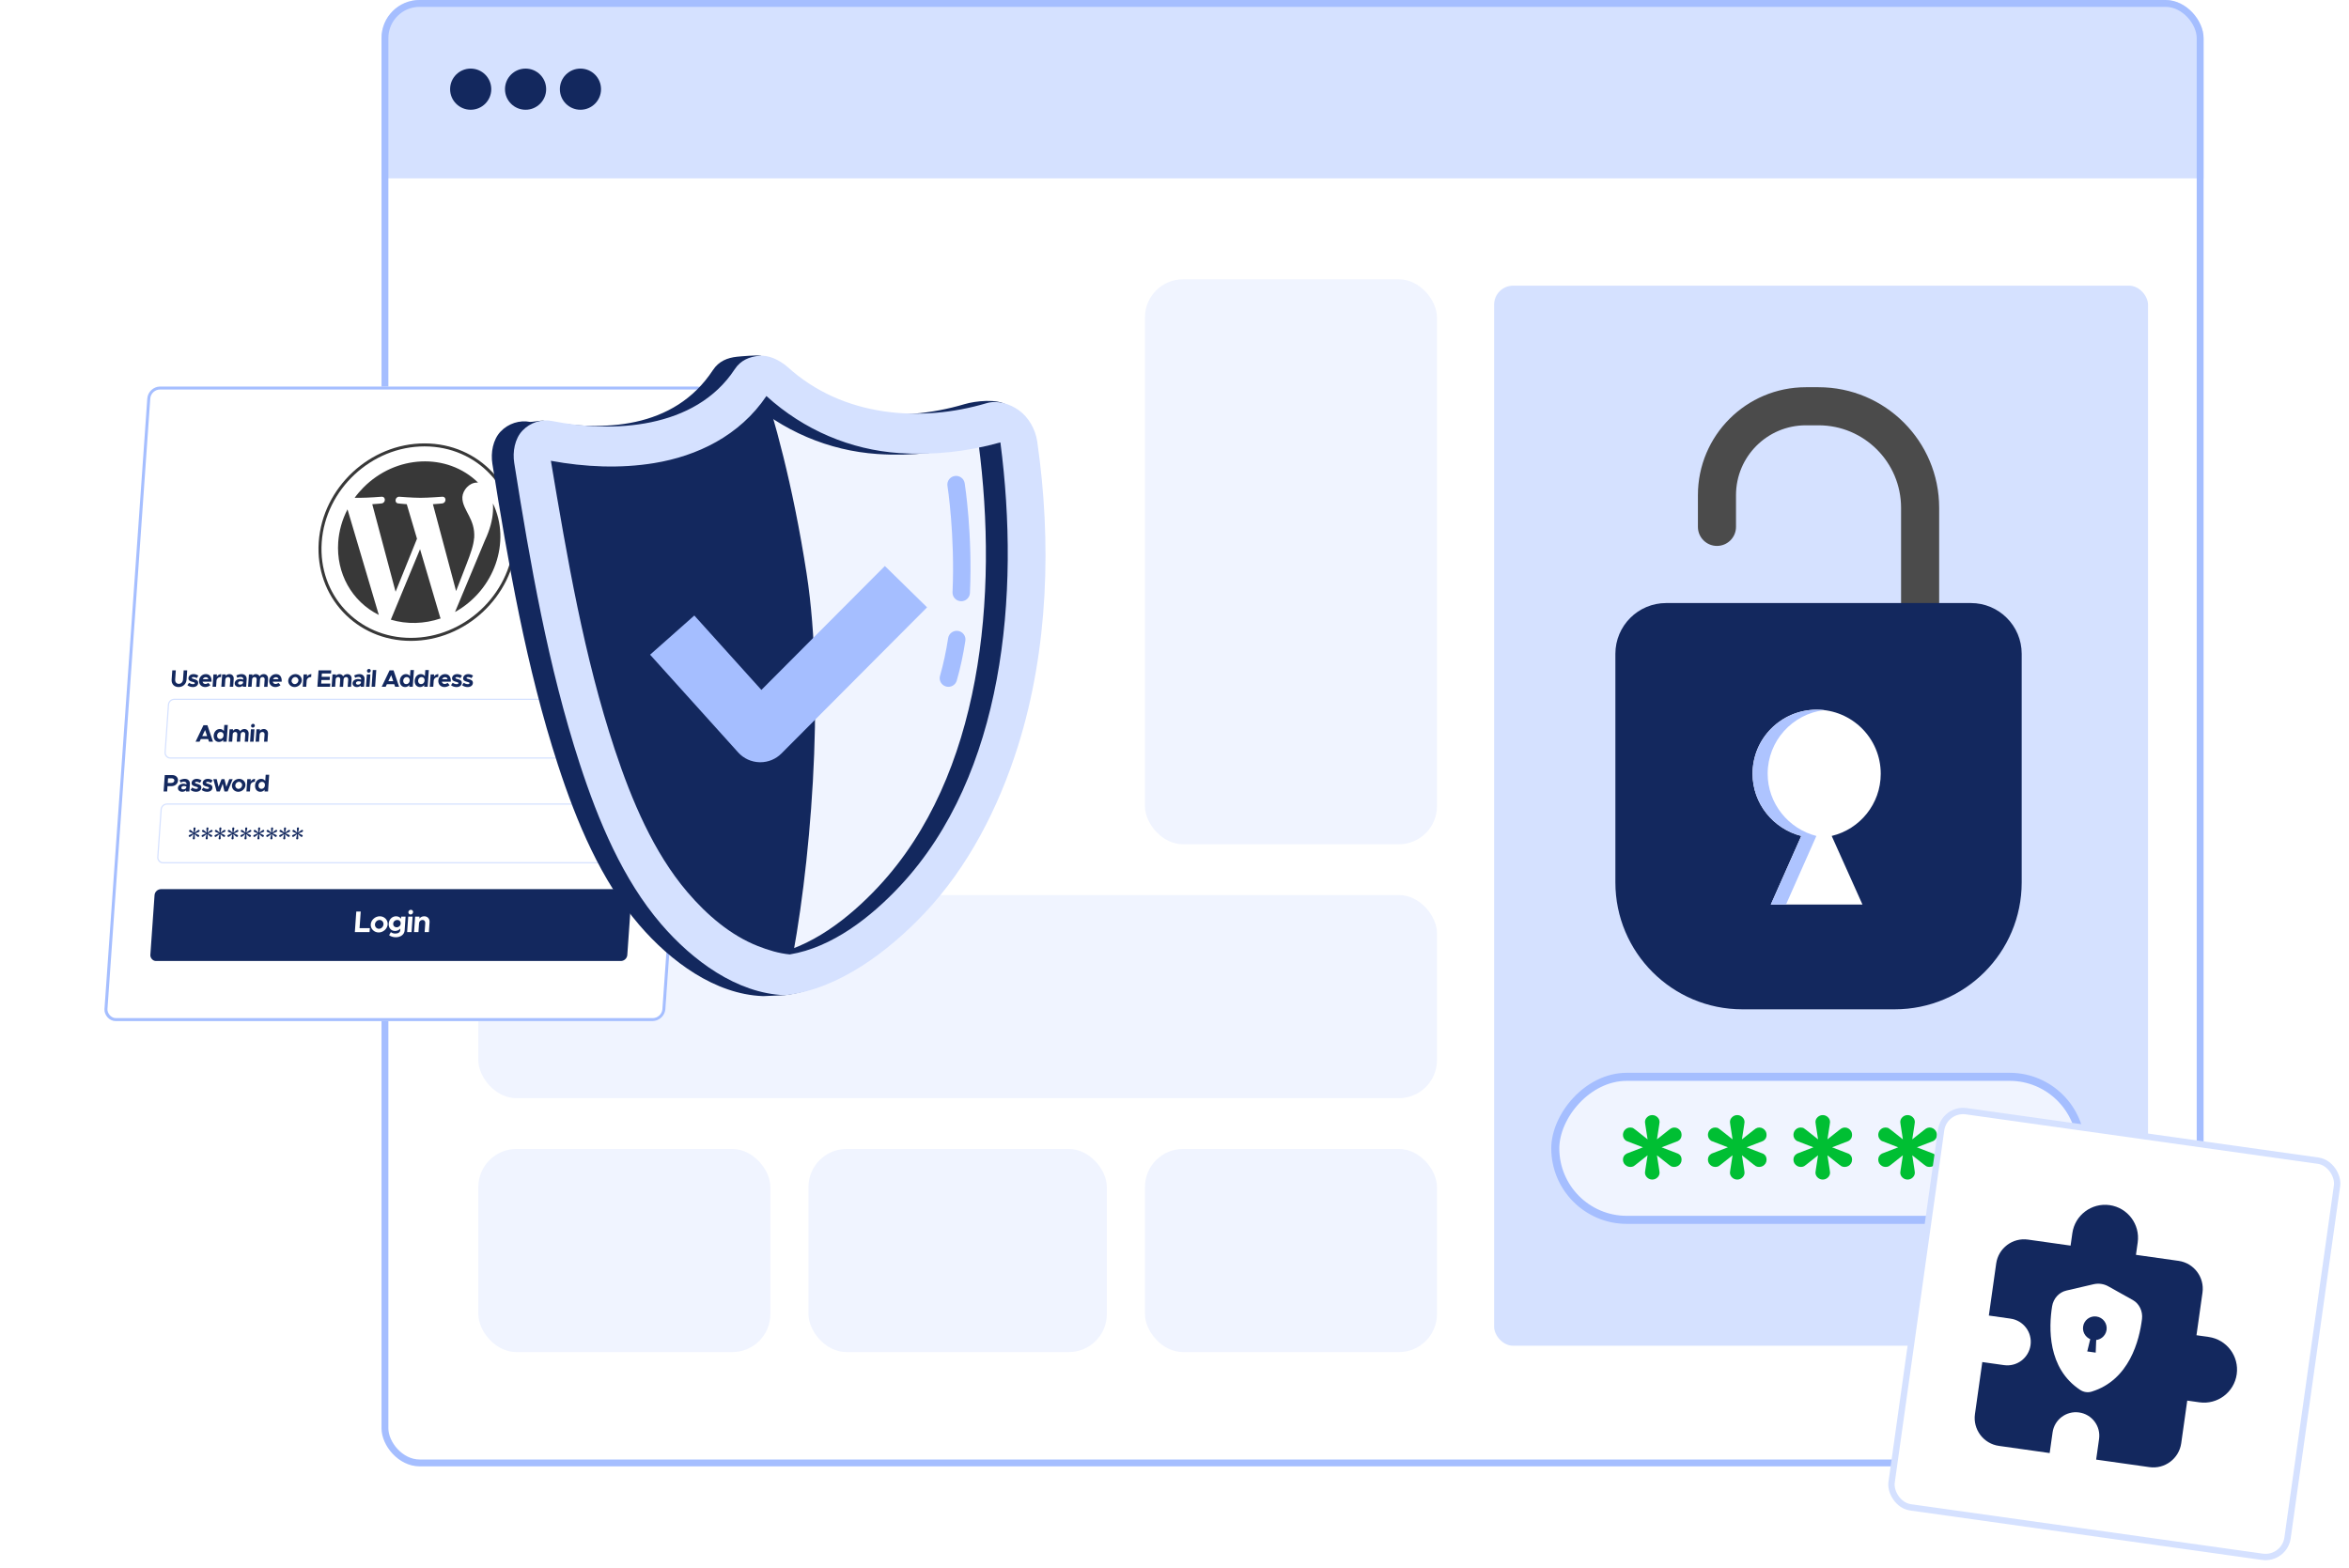 <svg width="370" height="247" viewBox="0 0 370 247" fill="none" xmlns="http://www.w3.org/2000/svg">
<g clip-path="url(#clip0_9966_42492)">
<rect x="60.094" width="287" height="231" rx="6" fill="white"/>
<rect x="60.094" width="372.823" height="28.097" fill="#D5E1FF"/>
<circle cx="74.14" cy="14.047" r="3.242" fill="#13285E"/>
<circle cx="82.785" cy="14.047" r="3.242" fill="#13285E"/>
<circle cx="91.429" cy="14.047" r="3.242" fill="#13285E"/>
<rect x="75.344" y="141" width="151" height="32" rx="6" fill="#F0F4FF"/>
<rect x="75.344" y="181" width="46" height="32" rx="6" fill="#F0F4FF"/>
<rect x="127.344" y="181" width="47" height="32" rx="6" fill="#F0F4FF"/>
<rect x="180.344" y="181" width="46" height="32" rx="6" fill="#F0F4FF"/>
<rect x="180.344" y="44" width="46" height="89" rx="6" fill="#F0F4FF"/>
</g>
<rect x="60.634" y="0.54" width="285.919" height="229.919" rx="5.46" stroke="#A5BEFF" stroke-width="1.081"/>
<g filter="url(#filter0_d_9966_42492)">
<rect width="88.356" height="100.166" rx="1.89" transform="matrix(1 0 -0.07 0.998 23.332 56.641)" fill="white"/>
<rect x="0.22" y="0.236" width="87.883" height="99.693" rx="1.654" transform="matrix(1 0 -0.07 0.998 23.349 56.641)" stroke="#A5BEFF" stroke-width="0.472"/>
<path d="M66.867 65.835C75.343 65.835 81.743 72.698 81.151 81.154C80.56 89.609 73.201 96.471 64.725 96.472C56.248 96.472 49.848 89.609 50.439 81.154C51.031 72.698 58.391 65.835 66.867 65.835Z" stroke="#383838" stroke-width="0.472"/>
<path d="M53.273 81.165C52.933 86.037 55.407 90.497 59.668 92.62L54.738 75.988C53.889 77.622 53.398 79.379 53.273 81.165ZM74.69 80.524C74.8 78.951 74.309 77.867 73.879 77.012C73.449 76.156 72.76 75.072 72.832 74.034C72.905 72.995 73.878 71.773 75.134 71.773H75.302C70.444 67.024 62.352 67.375 57.227 72.567C56.733 73.071 56.267 73.606 55.86 74.171H56.687C58.019 74.171 60.097 74.003 60.097 74.003C60.789 73.957 60.795 74.965 60.1 75.057C60.1 75.057 59.406 75.133 58.637 75.179L62.311 88.969L65.682 80.616L64.072 75.179C63.386 75.133 62.748 75.057 62.748 75.057C62.063 75.011 62.212 73.972 62.899 74.003C62.899 74.003 65 74.171 66.24 74.171C67.48 74.171 69.65 74.003 69.65 74.003C70.342 73.957 70.348 74.965 69.653 75.057C69.653 75.057 68.959 75.133 68.19 75.179L71.841 88.863L73.448 84.709C74.157 82.891 74.599 81.608 74.676 80.509L74.69 80.524ZM66.164 82.265L61.56 93.368C64.079 94.116 66.824 94.055 69.412 93.169L69.332 93.001L66.164 82.265ZM77.644 75.057C77.676 75.484 77.675 75.927 77.644 76.37C77.554 77.668 77.207 79.119 76.362 80.921L71.672 92.161C77.885 88.695 80.544 81.104 77.644 75.057Z" fill="#383838"/>
<path d="M28.13 103.983C27.438 103.983 26.988 103.501 27.035 102.818L27.138 101.348H27.694L27.593 102.795C27.565 103.195 27.802 103.478 28.165 103.478C28.524 103.478 28.801 103.195 28.829 102.795L28.93 101.348H29.489L29.387 102.818C29.339 103.501 28.817 103.983 28.13 103.983ZM30.378 103.983C30.064 103.983 29.739 103.878 29.518 103.689L29.783 103.308C29.948 103.433 30.16 103.527 30.421 103.527C30.569 103.527 30.679 103.467 30.685 103.38C30.693 103.259 30.552 103.222 30.356 103.169C29.962 103.071 29.66 102.961 29.683 102.577C29.705 102.207 30.029 101.943 30.491 101.943C30.77 101.943 31.039 102.041 31.245 102.185L30.994 102.577C30.824 102.467 30.625 102.403 30.458 102.403C30.322 102.403 30.224 102.452 30.22 102.52C30.212 102.626 30.29 102.656 30.549 102.728C30.879 102.814 31.246 102.927 31.216 103.354C31.189 103.738 30.858 103.983 30.378 103.983ZM32.347 103.497C32.502 103.497 32.696 103.425 32.809 103.323L33.136 103.682C32.949 103.863 32.604 103.983 32.317 103.983C31.735 103.983 31.311 103.557 31.353 102.958C31.394 102.369 31.859 101.943 32.429 101.943C33.042 101.943 33.368 102.407 33.317 103.142H31.907C31.957 103.354 32.117 103.497 32.347 103.497ZM32.418 102.43C32.21 102.43 32.028 102.55 31.942 102.746H32.816C32.776 102.554 32.641 102.43 32.418 102.43ZM34.146 102.351C34.293 102.098 34.545 101.943 34.844 101.943L34.812 102.407C34.403 102.407 34.126 102.641 34.1 103.007L34.035 103.938H33.483L33.62 101.989H34.172L34.146 102.351ZM36.141 101.943C36.565 101.943 36.845 102.256 36.814 102.697L36.728 103.938H36.195L36.273 102.814C36.29 102.573 36.151 102.407 35.931 102.407C35.701 102.407 35.511 102.573 35.497 102.784L35.494 102.773L35.412 103.938H34.86L34.997 101.989H35.548L35.531 102.234C35.661 102.056 35.888 101.943 36.141 101.943ZM38.055 101.943C38.565 101.943 38.891 102.264 38.855 102.773L38.773 103.938H38.24L38.254 103.742C38.103 103.9 37.874 103.983 37.663 103.983C37.247 103.983 36.943 103.734 36.969 103.361C36.996 102.976 37.374 102.713 37.827 102.713C37.986 102.713 38.157 102.746 38.319 102.811L38.322 102.773C38.337 102.565 38.221 102.384 37.899 102.384C37.718 102.384 37.544 102.445 37.383 102.524L37.223 102.158C37.509 102.019 37.783 101.943 38.055 101.943ZM37.814 103.602C38.026 103.602 38.233 103.504 38.283 103.323L38.296 103.142C38.175 103.097 38.033 103.071 37.882 103.071C37.681 103.071 37.514 103.188 37.503 103.346C37.492 103.504 37.625 103.602 37.814 103.602ZM41.552 101.943C41.96 101.943 42.252 102.256 42.221 102.697L42.134 103.942H41.605L41.685 102.792C41.701 102.565 41.568 102.407 41.364 102.407C41.145 102.407 40.976 102.554 40.961 102.762L40.879 103.942H40.35L40.43 102.792C40.446 102.565 40.313 102.407 40.113 102.407C39.89 102.407 39.725 102.554 39.71 102.762L39.628 103.938H39.076L39.212 101.989H39.764L39.746 102.245C39.854 102.06 40.055 101.943 40.297 101.943C40.565 101.943 40.786 102.079 40.892 102.298C41.009 102.083 41.261 101.943 41.552 101.943ZM43.4 103.497C43.555 103.497 43.749 103.425 43.862 103.323L44.188 103.682C44.002 103.863 43.657 103.983 43.37 103.983C42.788 103.983 42.364 103.557 42.406 102.958C42.447 102.369 42.911 101.943 43.482 101.943C44.094 101.943 44.421 102.407 44.37 103.142H42.96C43.009 103.354 43.169 103.497 43.4 103.497ZM43.471 102.43C43.263 102.43 43.081 102.55 42.995 102.746H43.868C43.829 102.554 43.694 102.43 43.471 102.43ZM46.398 103.983C45.816 103.983 45.361 103.516 45.399 102.961C45.438 102.407 45.958 101.943 46.54 101.943C47.119 101.943 47.57 102.407 47.531 102.961C47.492 103.516 46.976 103.983 46.398 103.983ZM46.43 103.519C46.721 103.519 46.985 103.263 47.006 102.961C47.027 102.66 46.799 102.407 46.508 102.407C46.213 102.407 45.95 102.66 45.928 102.961C45.907 103.263 46.135 103.519 46.43 103.519ZM48.348 102.351C48.494 102.098 48.747 101.943 49.046 101.943L49.013 102.407C48.605 102.407 48.328 102.641 48.302 103.007L48.237 103.938H47.685L47.822 101.989H48.373L48.348 102.351ZM52.139 101.849H50.698L50.662 102.366H51.966L51.931 102.867H50.627L50.587 103.436H52.028L51.992 103.938H49.993L50.174 101.348H52.174L52.139 101.849ZM54.712 101.943C55.12 101.943 55.412 102.256 55.382 102.697L55.294 103.942H54.765L54.846 102.792C54.861 102.565 54.729 102.407 54.525 102.407C54.306 102.407 54.136 102.554 54.122 102.762L54.039 103.942H53.51L53.591 102.792C53.607 102.565 53.474 102.407 53.274 102.407C53.051 102.407 52.885 102.554 52.871 102.762L52.789 103.938H52.237L52.373 101.989H52.925L52.907 102.245C53.014 102.06 53.215 101.943 53.457 101.943C53.726 101.943 53.947 102.079 54.052 102.298C54.169 102.083 54.421 101.943 54.712 101.943ZM56.62 101.943C57.13 101.943 57.456 102.264 57.42 102.773L57.339 103.938H56.806L56.819 103.742C56.668 103.9 56.44 103.983 56.228 103.983C55.812 103.983 55.508 103.734 55.534 103.361C55.561 102.976 55.939 102.713 56.392 102.713C56.551 102.713 56.723 102.746 56.884 102.811L56.887 102.773C56.902 102.565 56.786 102.384 56.464 102.384C56.283 102.384 56.109 102.445 55.948 102.524L55.788 102.158C56.074 102.019 56.348 101.943 56.62 101.943ZM56.379 103.602C56.591 103.602 56.798 103.504 56.849 103.323L56.861 103.142C56.74 103.097 56.598 103.071 56.447 103.071C56.246 103.071 56.079 103.188 56.068 103.346C56.057 103.504 56.19 103.602 56.379 103.602ZM58.084 101.721C57.913 101.721 57.791 101.585 57.802 101.419C57.813 101.265 57.955 101.125 58.125 101.125C58.288 101.125 58.41 101.265 58.399 101.419C58.388 101.585 58.246 101.721 58.084 101.721ZM57.649 103.938L57.785 101.989H58.337L58.201 103.938H57.649ZM58.531 103.938L58.715 101.302H59.267L59.083 103.938H58.531ZM62.238 103.938L62.1 103.531H60.944L60.749 103.938H60.125L61.365 101.348H61.989L62.866 103.938H62.238ZM61.169 103.059H61.941L61.621 102.113L61.169 103.059ZM64.649 101.302H65.201L65.016 103.938H64.465L64.484 103.659C64.315 103.863 64.08 103.983 63.804 103.983C63.282 103.983 62.934 103.561 62.976 102.961C63.017 102.366 63.425 101.943 63.946 101.943C64.222 101.943 64.441 102.064 64.581 102.268L64.649 101.302ZM63.995 103.519C64.286 103.519 64.51 103.289 64.533 102.961C64.556 102.637 64.364 102.407 64.073 102.407C63.767 102.407 63.535 102.637 63.512 102.961C63.489 103.289 63.689 103.519 63.995 103.519ZM66.993 101.302H67.545L67.361 103.938H66.809L66.828 103.659C66.659 103.863 66.424 103.983 66.148 103.983C65.626 103.983 65.278 103.561 65.32 102.961C65.361 102.366 65.769 101.943 66.29 101.943C66.567 101.943 66.785 102.064 66.926 102.268L66.993 101.302ZM66.339 103.519C66.63 103.519 66.854 103.289 66.877 102.961C66.9 102.637 66.708 102.407 66.417 102.407C66.111 102.407 65.879 102.637 65.856 102.961C65.834 103.289 66.033 103.519 66.339 103.519ZM68.357 102.351C68.503 102.098 68.756 101.943 69.054 101.943L69.022 102.407C68.614 102.407 68.336 102.641 68.311 103.007L68.246 103.938H67.694L67.83 101.989H68.382L68.357 102.351ZM70.035 103.497C70.19 103.497 70.384 103.425 70.497 103.323L70.823 103.682C70.637 103.863 70.292 103.983 70.005 103.983C69.423 103.983 68.999 103.557 69.041 102.958C69.082 102.369 69.546 101.943 70.117 101.943C70.73 101.943 71.056 102.407 71.005 103.142H69.595C69.644 103.354 69.805 103.497 70.035 103.497ZM70.106 102.43C69.898 102.43 69.716 102.55 69.63 102.746H70.503C70.464 102.554 70.329 102.43 70.106 102.43ZM71.901 103.983C71.588 103.983 71.263 103.878 71.041 103.689L71.306 103.308C71.471 103.433 71.684 103.527 71.945 103.527C72.092 103.527 72.202 103.467 72.208 103.38C72.217 103.259 72.076 103.222 71.879 103.169C71.485 103.071 71.183 102.961 71.206 102.577C71.228 102.207 71.553 101.943 72.014 101.943C72.294 101.943 72.563 102.041 72.768 102.185L72.518 102.577C72.348 102.467 72.148 102.403 71.982 102.403C71.846 102.403 71.748 102.452 71.743 102.52C71.736 102.626 71.813 102.656 72.073 102.728C72.403 102.814 72.769 102.927 72.739 103.354C72.712 103.738 72.382 103.983 71.901 103.983ZM73.648 103.983C73.334 103.983 73.009 103.878 72.787 103.689L73.052 103.308C73.218 103.433 73.43 103.527 73.691 103.527C73.838 103.527 73.948 103.467 73.954 103.38C73.963 103.259 73.822 103.222 73.625 103.169C73.231 103.071 72.929 102.961 72.952 102.577C72.974 102.207 73.299 101.943 73.76 101.943C74.04 101.943 74.309 102.041 74.514 102.185L74.264 102.577C74.094 102.467 73.894 102.403 73.728 102.403C73.592 102.403 73.494 102.452 73.489 102.52C73.482 102.626 73.559 102.656 73.819 102.728C74.149 102.814 74.515 102.927 74.486 103.354C74.459 103.738 74.128 103.983 73.648 103.983Z" fill="#13285E"/>
<rect x="0.088" y="0.094" width="74.937" height="9.261" rx="0.85" transform="matrix(1 0 -0.07 0.998 26.514 105.821)" stroke="#D5E1FF" stroke-width="0.189"/>
<path d="M32.922 112.586L32.784 112.179H31.627L31.432 112.586H30.809L32.048 109.996H32.672L33.549 112.586H32.922ZM31.853 111.708H32.624L32.305 110.761L31.853 111.708ZM35.332 109.951H35.884L35.7 112.586H35.148L35.167 112.307C34.998 112.511 34.763 112.632 34.487 112.632C33.965 112.632 33.617 112.209 33.659 111.61C33.7 111.014 34.108 110.592 34.63 110.592C34.906 110.592 35.124 110.712 35.265 110.916L35.332 109.951ZM34.678 112.168C34.969 112.168 35.193 111.938 35.216 111.61C35.239 111.286 35.047 111.056 34.756 111.056C34.45 111.056 34.218 111.286 34.196 111.61C34.173 111.938 34.372 112.168 34.678 112.168ZM38.497 110.592C38.905 110.592 39.197 110.905 39.166 111.346L39.079 112.59H38.55L38.631 111.44C38.646 111.214 38.514 111.056 38.31 111.056C38.09 111.056 37.921 111.203 37.907 111.41L37.824 112.59H37.295L37.376 111.44C37.392 111.214 37.259 111.056 37.059 111.056C36.836 111.056 36.67 111.203 36.656 111.41L36.574 112.586H36.022L36.158 110.637H36.71L36.692 110.893C36.799 110.709 37 110.592 37.242 110.592C37.511 110.592 37.732 110.727 37.837 110.946C37.954 110.731 38.206 110.592 38.497 110.592ZM39.823 110.369C39.653 110.369 39.53 110.234 39.542 110.068C39.553 109.913 39.695 109.773 39.865 109.773C40.027 109.773 40.15 109.913 40.139 110.068C40.128 110.234 39.986 110.369 39.823 110.369ZM39.389 112.586L39.525 110.637H40.077L39.94 112.586H39.389ZM41.541 110.592C41.964 110.592 42.245 110.905 42.214 111.346L42.127 112.586H41.594L41.672 111.463C41.689 111.221 41.55 111.056 41.331 111.056C41.1 111.056 40.911 111.221 40.896 111.433L40.893 111.421L40.812 112.586H40.26L40.396 110.637H40.948L40.931 110.882C41.06 110.705 41.287 110.592 41.541 110.592Z" fill="#13285E"/>
<path d="M25.771 120.438L25.952 117.848H27.12C27.683 117.848 28.074 118.21 28.038 118.722C28.002 119.235 27.561 119.597 26.998 119.597H26.385L26.327 120.438H25.771ZM26.421 119.088H26.973C27.249 119.088 27.448 118.945 27.463 118.722C27.479 118.5 27.3 118.357 27.024 118.357H26.472L26.421 119.088ZM29.113 118.443C29.623 118.443 29.948 118.764 29.913 119.273L29.831 120.438H29.298L29.312 120.242C29.161 120.4 28.932 120.483 28.721 120.483C28.305 120.483 28.001 120.234 28.027 119.861C28.054 119.476 28.431 119.213 28.885 119.213C29.044 119.213 29.215 119.246 29.377 119.311L29.38 119.273C29.394 119.065 29.278 118.884 28.957 118.884C28.776 118.884 28.601 118.945 28.441 119.024L28.281 118.658C28.567 118.519 28.84 118.443 29.113 118.443ZM28.872 120.102C29.084 120.102 29.291 120.004 29.341 119.823L29.354 119.642C29.232 119.597 29.09 119.571 28.939 119.571C28.739 119.571 28.572 119.688 28.561 119.846C28.55 120.004 28.683 120.102 28.872 120.102ZM30.875 120.483C30.561 120.483 30.236 120.378 30.015 120.189L30.28 119.808C30.445 119.933 30.658 120.027 30.919 120.027C31.066 120.027 31.176 119.967 31.182 119.88C31.191 119.759 31.049 119.722 30.853 119.669C30.459 119.571 30.157 119.461 30.18 119.077C30.202 118.707 30.526 118.443 30.988 118.443C31.267 118.443 31.537 118.541 31.742 118.685L31.491 119.077C31.322 118.967 31.122 118.903 30.956 118.903C30.819 118.903 30.721 118.952 30.717 119.02C30.709 119.126 30.787 119.156 31.046 119.228C31.377 119.314 31.743 119.427 31.713 119.854C31.686 120.238 31.355 120.483 30.875 120.483ZM32.621 120.483C32.308 120.483 31.982 120.378 31.761 120.189L32.026 119.808C32.191 119.933 32.404 120.027 32.665 120.027C32.812 120.027 32.922 119.967 32.928 119.88C32.937 119.759 32.796 119.722 32.599 119.669C32.205 119.571 31.903 119.461 31.926 119.077C31.948 118.707 32.273 118.443 32.734 118.443C33.014 118.443 33.283 118.541 33.488 118.685L33.238 119.077C33.068 118.967 32.868 118.903 32.702 118.903C32.566 118.903 32.468 118.952 32.463 119.02C32.456 119.126 32.533 119.156 32.792 119.228C33.123 119.314 33.489 119.427 33.459 119.854C33.432 120.238 33.102 120.483 32.621 120.483ZM34.129 120.438L33.6 118.489H34.14L34.426 119.703L34.896 118.489H35.354L35.654 119.703L36.11 118.489H36.65L35.849 120.438H35.353L35.076 119.213L34.624 120.438H34.129ZM37.529 120.483C36.947 120.483 36.492 120.016 36.531 119.461C36.57 118.907 37.09 118.443 37.672 118.443C38.25 118.443 38.702 118.907 38.663 119.461C38.624 120.016 38.107 120.483 37.529 120.483ZM37.562 120.019C37.853 120.019 38.116 119.763 38.137 119.461C38.158 119.16 37.93 118.907 37.639 118.907C37.344 118.907 37.081 119.16 37.06 119.461C37.039 119.763 37.267 120.019 37.562 120.019ZM39.48 118.851C39.626 118.598 39.879 118.443 40.177 118.443L40.145 118.907C39.736 118.907 39.459 119.141 39.434 119.507L39.368 120.438H38.817L38.953 118.489H39.505L39.48 118.851ZM41.848 117.802H42.4L42.216 120.438H41.664L41.683 120.159C41.514 120.363 41.279 120.483 41.003 120.483C40.481 120.483 40.133 120.061 40.175 119.461C40.216 118.866 40.624 118.443 41.146 118.443C41.422 118.443 41.64 118.564 41.781 118.768L41.848 117.802ZM41.194 120.019C41.485 120.019 41.709 119.789 41.732 119.461C41.755 119.137 41.563 118.907 41.272 118.907C40.966 118.907 40.734 119.137 40.712 119.461C40.689 119.789 40.888 120.019 41.194 120.019Z" fill="#13285E"/>
<rect x="0.088" y="0.094" width="74.937" height="9.261" rx="0.85" transform="matrix(1 0 -0.07 0.998 25.362 122.321)" stroke="#D5E1FF" stroke-width="0.189"/>
<path d="M46.805 127.979C46.716 127.979 46.648 127.912 46.654 127.833C46.669 127.609 46.758 127.373 46.802 127.149C46.608 127.283 46.434 127.463 46.237 127.575C46.167 127.614 46.069 127.586 46.03 127.508C45.991 127.424 46.02 127.334 46.089 127.295C46.287 127.182 46.53 127.126 46.743 127.036C46.543 126.947 46.307 126.891 46.125 126.778C46.061 126.739 46.046 126.644 46.096 126.565C46.146 126.487 46.248 126.453 46.312 126.498C46.494 126.61 46.643 126.79 46.818 126.924C46.805 126.7 46.749 126.464 46.765 126.24C46.77 126.161 46.848 126.094 46.937 126.094C47.032 126.094 47.099 126.161 47.094 126.24C47.078 126.464 46.989 126.7 46.946 126.924C47.133 126.79 47.313 126.61 47.511 126.498C47.58 126.458 47.673 126.487 47.718 126.565C47.756 126.649 47.722 126.739 47.653 126.778C47.455 126.891 47.212 126.947 46.999 127.036C47.205 127.126 47.435 127.182 47.617 127.295C47.681 127.334 47.702 127.429 47.652 127.508C47.596 127.586 47.499 127.62 47.435 127.575C47.254 127.463 47.099 127.283 46.93 127.149C46.942 127.373 46.998 127.609 46.983 127.833C46.977 127.912 46.9 127.979 46.805 127.979Z" fill="#13285E"/>
<path d="M44.766 127.979C44.677 127.979 44.609 127.912 44.614 127.833C44.63 127.609 44.719 127.373 44.763 127.149C44.569 127.283 44.395 127.463 44.198 127.575C44.128 127.614 44.03 127.586 43.991 127.508C43.952 127.424 43.981 127.334 44.05 127.295C44.248 127.182 44.491 127.126 44.704 127.036C44.504 126.947 44.268 126.891 44.086 126.778C44.022 126.739 44.007 126.644 44.057 126.565C44.107 126.487 44.209 126.453 44.273 126.498C44.455 126.61 44.604 126.79 44.778 126.924C44.766 126.7 44.71 126.464 44.726 126.24C44.731 126.161 44.809 126.094 44.898 126.094C44.993 126.094 45.06 126.161 45.055 126.24C45.039 126.464 44.95 126.7 44.907 126.924C45.094 126.79 45.274 126.61 45.471 126.498C45.541 126.458 45.634 126.487 45.679 126.565C45.717 126.649 45.683 126.739 45.614 126.778C45.416 126.891 45.173 126.947 44.96 127.036C45.166 127.126 45.396 127.182 45.578 127.295C45.642 127.334 45.663 127.429 45.613 127.508C45.557 127.586 45.46 127.62 45.396 127.575C45.215 127.463 45.06 127.283 44.891 127.149C44.903 127.373 44.959 127.609 44.943 127.833C44.938 127.912 44.861 127.979 44.766 127.979Z" fill="#13285E"/>
<path d="M42.731 127.979C42.642 127.979 42.574 127.912 42.579 127.833C42.595 127.609 42.684 127.373 42.728 127.149C42.534 127.283 42.36 127.463 42.163 127.575C42.093 127.614 41.995 127.586 41.956 127.508C41.917 127.424 41.945 127.334 42.015 127.295C42.212 127.182 42.456 127.126 42.669 127.036C42.469 126.947 42.233 126.891 42.051 126.778C41.987 126.739 41.971 126.644 42.022 126.565C42.072 126.487 42.174 126.453 42.238 126.498C42.42 126.61 42.569 126.79 42.743 126.924C42.731 126.7 42.675 126.464 42.691 126.24C42.696 126.161 42.773 126.094 42.863 126.094C42.957 126.094 43.025 126.161 43.02 126.24C43.004 126.464 42.915 126.7 42.871 126.924C43.059 126.79 43.239 126.61 43.436 126.498C43.506 126.458 43.599 126.487 43.644 126.565C43.682 126.649 43.648 126.739 43.578 126.778C43.381 126.891 43.137 126.947 42.925 127.036C43.13 127.126 43.361 127.182 43.542 127.295C43.606 127.334 43.628 127.429 43.578 127.508C43.522 127.586 43.425 127.62 43.361 127.575C43.179 127.463 43.025 127.283 42.856 127.149C42.868 127.373 42.924 127.609 42.908 127.833C42.903 127.912 42.826 127.979 42.731 127.979Z" fill="#13285E"/>
<path d="M40.696 127.979C40.606 127.979 40.539 127.912 40.544 127.833C40.56 127.609 40.649 127.373 40.692 127.149C40.499 127.283 40.325 127.463 40.127 127.575C40.058 127.614 39.959 127.586 39.92 127.508C39.882 127.424 39.91 127.334 39.98 127.295C40.177 127.182 40.421 127.126 40.633 127.036C40.433 126.947 40.198 126.891 40.016 126.778C39.952 126.739 39.936 126.644 39.986 126.565C40.036 126.487 40.139 126.453 40.203 126.498C40.385 126.61 40.534 126.79 40.708 126.924C40.696 126.7 40.64 126.464 40.656 126.24C40.661 126.161 40.738 126.094 40.828 126.094C40.922 126.094 40.99 126.161 40.984 126.24C40.969 126.464 40.88 126.7 40.836 126.924C41.024 126.79 41.204 126.61 41.401 126.498C41.471 126.458 41.564 126.487 41.608 126.565C41.647 126.649 41.613 126.739 41.543 126.778C41.346 126.891 41.102 126.947 40.89 127.036C41.095 127.126 41.325 127.182 41.507 127.295C41.571 127.334 41.593 127.429 41.542 127.508C41.487 127.586 41.39 127.62 41.326 127.575C41.144 127.463 40.99 127.283 40.821 127.149C40.833 127.373 40.889 127.609 40.873 127.833C40.868 127.912 40.79 127.979 40.696 127.979Z" fill="#13285E"/>
<path d="M38.66 127.979C38.571 127.979 38.504 127.912 38.509 127.833C38.525 127.609 38.614 127.373 38.657 127.149C38.464 127.283 38.29 127.463 38.092 127.575C38.023 127.614 37.924 127.586 37.885 127.508C37.847 127.424 37.875 127.334 37.945 127.295C38.142 127.182 38.386 127.126 38.598 127.036C38.398 126.947 38.163 126.891 37.981 126.778C37.917 126.739 37.901 126.644 37.951 126.565C38.001 126.487 38.104 126.453 38.168 126.498C38.349 126.61 38.498 126.79 38.673 126.924C38.661 126.7 38.605 126.464 38.62 126.24C38.626 126.161 38.703 126.094 38.792 126.094C38.887 126.094 38.955 126.161 38.949 126.24C38.934 126.464 38.845 126.7 38.801 126.924C38.989 126.79 39.169 126.61 39.366 126.498C39.436 126.458 39.529 126.487 39.573 126.565C39.612 126.649 39.578 126.739 39.508 126.778C39.311 126.891 39.067 126.947 38.855 127.036C39.06 127.126 39.29 127.182 39.472 127.295C39.536 127.334 39.557 127.429 39.507 127.508C39.452 127.586 39.355 127.62 39.291 127.575C39.109 127.463 38.954 127.283 38.785 127.149C38.798 127.373 38.854 127.609 38.838 127.833C38.832 127.912 38.755 127.979 38.66 127.979Z" fill="#13285E"/>
<path d="M36.621 127.979C36.532 127.979 36.465 127.912 36.47 127.833C36.486 127.609 36.575 127.373 36.618 127.149C36.425 127.283 36.251 127.463 36.053 127.575C35.984 127.614 35.885 127.586 35.846 127.508C35.807 127.424 35.836 127.334 35.906 127.295C36.103 127.182 36.347 127.126 36.559 127.036C36.359 126.947 36.123 126.891 35.942 126.778C35.878 126.739 35.862 126.644 35.912 126.565C35.962 126.487 36.065 126.453 36.129 126.498C36.31 126.61 36.459 126.79 36.634 126.924C36.622 126.7 36.566 126.464 36.581 126.24C36.587 126.161 36.664 126.094 36.753 126.094C36.848 126.094 36.916 126.161 36.91 126.24C36.895 126.464 36.806 126.7 36.762 126.924C36.95 126.79 37.13 126.61 37.327 126.498C37.397 126.458 37.489 126.487 37.534 126.565C37.573 126.649 37.539 126.739 37.469 126.778C37.272 126.891 37.028 126.947 36.816 127.036C37.021 127.126 37.251 127.182 37.433 127.295C37.497 127.334 37.518 127.429 37.468 127.508C37.413 127.586 37.315 127.62 37.252 127.575C37.07 127.463 36.915 127.283 36.746 127.149C36.759 127.373 36.815 127.609 36.799 127.833C36.793 127.912 36.716 127.979 36.621 127.979Z" fill="#13285E"/>
<path d="M34.586 127.979C34.497 127.979 34.429 127.912 34.435 127.833C34.45 127.609 34.539 127.373 34.583 127.149C34.39 127.283 34.215 127.463 34.018 127.575C33.949 127.614 33.85 127.586 33.811 127.508C33.772 127.424 33.801 127.334 33.87 127.295C34.068 127.182 34.312 127.126 34.524 127.036C34.324 126.947 34.088 126.891 33.907 126.778C33.843 126.739 33.827 126.644 33.877 126.565C33.927 126.487 34.03 126.453 34.093 126.498C34.275 126.61 34.424 126.79 34.599 126.924C34.587 126.7 34.531 126.464 34.546 126.24C34.552 126.161 34.629 126.094 34.718 126.094C34.813 126.094 34.881 126.161 34.875 126.24C34.859 126.464 34.77 126.7 34.727 126.924C34.915 126.79 35.094 126.61 35.292 126.498C35.361 126.458 35.454 126.487 35.499 126.565C35.538 126.649 35.504 126.739 35.434 126.778C35.236 126.891 34.993 126.947 34.78 127.036C34.986 127.126 35.216 127.182 35.398 127.295C35.462 127.334 35.483 127.429 35.433 127.508C35.377 127.586 35.28 127.62 35.217 127.575C35.035 127.463 34.88 127.283 34.711 127.149C34.723 127.373 34.779 127.609 34.764 127.833C34.758 127.912 34.681 127.979 34.586 127.979Z" fill="#13285E"/>
<path d="M32.551 127.979C32.462 127.979 32.394 127.912 32.4 127.833C32.415 127.609 32.504 127.373 32.548 127.149C32.355 127.283 32.18 127.463 31.983 127.575C31.913 127.614 31.815 127.586 31.776 127.508C31.737 127.424 31.766 127.334 31.835 127.295C32.033 127.182 32.276 127.126 32.489 127.036C32.289 126.947 32.053 126.891 31.872 126.778C31.807 126.739 31.792 126.644 31.842 126.565C31.892 126.487 31.995 126.453 32.058 126.498C32.24 126.61 32.389 126.79 32.564 126.924C32.551 126.7 32.495 126.464 32.511 126.24C32.517 126.161 32.594 126.094 32.683 126.094C32.778 126.094 32.846 126.161 32.84 126.24C32.824 126.464 32.735 126.7 32.692 126.924C32.88 126.79 33.059 126.61 33.257 126.498C33.326 126.458 33.419 126.487 33.464 126.565C33.502 126.649 33.468 126.739 33.399 126.778C33.201 126.891 32.958 126.947 32.745 127.036C32.951 127.126 33.181 127.182 33.363 127.295C33.427 127.334 33.448 127.429 33.398 127.508C33.342 127.586 33.245 127.62 33.181 127.575C33 127.463 32.845 127.283 32.676 127.149C32.688 127.373 32.744 127.609 32.728 127.833C32.723 127.912 32.646 127.979 32.551 127.979Z" fill="#13285E"/>
<path d="M30.516 127.979C30.427 127.979 30.359 127.912 30.364 127.833C30.38 127.609 30.469 127.373 30.513 127.149C30.319 127.283 30.145 127.463 29.948 127.575C29.878 127.614 29.78 127.586 29.741 127.508C29.702 127.424 29.731 127.334 29.8 127.295C29.998 127.182 30.241 127.126 30.454 127.036C30.254 126.947 30.018 126.891 29.836 126.778C29.772 126.739 29.757 126.644 29.807 126.565C29.857 126.487 29.959 126.453 30.023 126.498C30.205 126.61 30.354 126.79 30.528 126.924C30.516 126.7 30.46 126.464 30.476 126.24C30.482 126.161 30.559 126.094 30.648 126.094C30.743 126.094 30.81 126.161 30.805 126.24C30.789 126.464 30.7 126.7 30.657 126.924C30.844 126.79 31.024 126.61 31.221 126.498C31.291 126.458 31.384 126.487 31.429 126.565C31.467 126.649 31.433 126.739 31.364 126.778C31.166 126.891 30.923 126.947 30.71 127.036C30.916 127.126 31.146 127.182 31.328 127.295C31.392 127.334 31.413 127.429 31.363 127.508C31.307 127.586 31.21 127.62 31.146 127.575C30.965 127.463 30.81 127.283 30.641 127.149C30.653 127.373 30.709 127.609 30.693 127.833C30.688 127.912 30.611 127.979 30.516 127.979Z" fill="#13285E"/>
<rect width="75.126" height="11.34" rx="0.945" transform="matrix(1 0 -0.07 0.998 24.41 135.82)" fill="#13285E"/>
<path d="M56.636 141.96H58.252L58.208 142.586H55.893L56.12 139.348H56.819L56.636 141.96ZM59.646 142.643C58.918 142.643 58.349 142.059 58.398 141.366C58.446 140.673 59.096 140.093 59.824 140.093C60.547 140.093 61.111 140.673 61.063 141.366C61.014 142.059 60.369 142.643 59.646 142.643ZM59.686 142.063C60.05 142.063 60.38 141.743 60.406 141.366C60.432 140.989 60.147 140.673 59.784 140.673C59.415 140.673 59.086 140.989 59.059 141.366C59.033 141.743 59.318 142.063 59.686 142.063ZM63.193 140.15H63.887L63.735 142.327C63.691 142.954 63.117 143.397 62.347 143.397C61.917 143.397 61.52 143.26 61.292 143.072L61.567 142.586C61.718 142.728 61.995 142.817 62.279 142.817C62.723 142.817 63.02 142.615 63.042 142.299L63.061 142.03C62.851 142.266 62.548 142.407 62.227 142.407C61.613 142.407 61.178 141.927 61.226 141.248C61.273 140.569 61.775 140.093 62.389 140.093C62.719 140.093 63.02 140.249 63.17 140.48L63.193 140.15ZM62.485 141.828C62.83 141.828 63.092 141.587 63.116 141.248C63.14 140.908 62.91 140.673 62.566 140.673C62.221 140.673 61.959 140.908 61.935 141.248C61.911 141.587 62.14 141.828 62.485 141.828ZM64.673 139.815C64.461 139.815 64.307 139.645 64.322 139.438C64.335 139.245 64.513 139.07 64.725 139.07C64.929 139.07 65.082 139.245 65.068 139.438C65.054 139.645 64.877 139.815 64.673 139.815ZM64.13 142.586L64.3 140.15H64.99L64.82 142.586H64.13ZM66.82 140.093C67.349 140.093 67.7 140.484 67.661 141.036L67.553 142.586H66.887L66.985 141.182C67.006 140.88 66.832 140.673 66.558 140.673C66.269 140.673 66.033 140.88 66.014 141.144L66.01 141.13L65.909 142.586H65.219L65.389 140.15H66.079L66.058 140.456C66.22 140.234 66.504 140.093 66.82 140.093Z" fill="white"/>
</g>
<path d="M127.057 90.392C124.858 76.176 121.883 65.674 119.752 59.316C120.662 59.141 121.684 59.428 122.397 60.102C131.594 68.799 145.01 69.744 156.503 66.601C158.213 66.134 160.237 67.635 160.472 69.606C162.14 83.599 162.281 98.335 158.838 112.148C155.354 126.124 148.24 139.435 137.187 147.564C133.402 150.347 128.894 152.888 124.293 153.537C127.635 137.459 130.01 109.492 127.057 90.392Z" fill="#F0F4FF"/>
<path d="M86.868 69.459C97.518 71.45 111.177 70.225 118.239 60.276C118.618 59.743 119.163 59.434 119.757 59.32C121.888 65.678 124.863 76.18 127.061 90.397C130.015 109.496 127.639 137.463 124.297 153.542C124.221 153.552 124.145 153.567 124.069 153.577C119.801 153.377 115.508 151.225 112.018 148.608C101.795 140.942 96.42 127.446 92.737 114.93C88.694 101.189 86.528 86.471 83.884 72.749C83.51 70.806 85.16 69.14 86.868 69.459Z" fill="#13285E"/>
<path d="M120.273 156.921C120.335 156.915 123.501 156.784 123.562 156.777C131.794 155.804 136.433 150.079 142.176 144.011C148.997 136.804 153.83 127.478 156.915 117.641C161.704 102.374 162.21 85.443 159.935 69.685C159.657 67.76 160.108 64.906 158.592 63.82C157.133 62.776 153.653 63.155 151.95 63.661C141.641 66.728 129.336 65.882 120.626 57.966C119.767 57.22 120.872 56.311 119.788 56.038C119.272 55.909 116.581 56.144 116.076 56.199C114.606 56.359 113.234 56.874 112.292 58.307C106.158 67.647 94.894 68.034 85.514 66.259C85.346 66.227 83.67 66.499 83.503 66.466C81.864 66.136 80.059 66.71 78.855 67.98C77.643 69.257 77.277 71.306 77.556 73.061C80.069 88.877 82.904 105.208 87.876 120.47C90.826 129.524 94.661 138.687 100.691 145.71C105.641 151.475 112.635 156.627 120.121 156.918C120.182 156.92 120.212 156.92 120.273 156.921ZM154.134 69.837C157.271 93.836 154.7 122.167 138.376 139.666C133.719 144.658 127.624 149.408 120.959 150.5C119.224 150.334 117.538 149.811 115.923 149.175C111.648 147.491 107.909 144.294 104.806 140.649C99.507 134.427 96.07 126.273 93.406 118.254C88.53 103.573 85.904 88.046 83.33 72.736C88.731 73.733 94.279 73.971 99.598 73.098C106.347 71.991 113.039 68.821 117.281 62.532C123.21 67.932 130.602 71.005 138.174 71.518C143.532 71.88 148.915 71.309 154.134 69.837Z" fill="#13285E"/>
<path d="M123.714 156.776C123.776 156.77 123.807 156.767 123.869 156.761C132.1 155.787 139.874 149.934 145.618 143.866C152.438 136.659 157.271 127.333 160.357 117.496C165.146 102.229 165.651 85.298 163.377 69.54C163.099 67.615 162.002 65.717 160.485 64.631C159.027 63.587 157.094 63.009 155.391 63.516C145.083 66.582 132.777 65.736 124.067 57.821C122.799 56.719 121.082 55.883 119.518 56.053C118.047 56.213 116.675 56.729 115.734 58.162C109.489 67.669 96.365 68.216 86.945 66.32C85.306 65.991 83.501 66.564 82.296 67.835C81.085 69.112 80.719 71.16 80.997 72.915C83.51 88.731 86.345 105.063 91.318 120.325C94.268 129.379 98.103 138.542 104.133 145.565C109.082 151.33 116.076 156.482 123.562 156.773C123.623 156.774 123.653 156.775 123.714 156.776ZM157.576 69.692C160.713 93.691 158.141 122.022 141.817 139.521C137.16 144.513 131.065 149.262 124.4 150.354C122.665 150.188 120.979 149.666 119.364 149.03C115.089 147.346 111.35 144.149 108.247 140.504C102.949 134.282 99.511 126.128 96.847 118.109C91.972 103.427 89.345 87.901 86.772 72.59C92.172 73.587 97.72 73.826 103.039 72.953C109.788 71.845 116.481 68.675 120.723 62.387C126.651 67.787 134.043 70.86 141.615 71.372C146.973 71.735 152.356 71.164 157.576 69.692Z" fill="#D5E1FF"/>
<path d="M119.759 120.08C119.72 120.08 119.68 120.08 119.641 120.079C118.353 120.046 117.134 119.488 116.275 118.535L102.398 103.137L109.365 96.963L119.929 108.685L139.38 89.164L146.026 95.676L123.081 118.704C122.203 119.585 121.005 120.08 119.759 120.08Z" fill="#A5BEFF"/>
<path d="M149.386 108.197C149.984 108.197 150.533 107.808 150.705 107.21C151.261 105.281 151.716 103.172 152.058 100.941C152.172 100.198 151.657 99.504 150.908 99.391C150.159 99.277 149.459 99.788 149.345 100.532C149.02 102.648 148.59 104.644 148.066 106.463C147.858 107.185 148.28 107.938 149.009 108.145C149.135 108.181 149.262 108.197 149.386 108.197Z" fill="#A5BEFF"/>
<path d="M151.409 94.713C152.139 94.713 152.746 94.143 152.779 93.413C153.195 84.157 152.002 76.444 151.951 76.12C151.834 75.377 151.133 74.87 150.383 74.985C149.634 75.101 149.122 75.797 149.239 76.54C149.254 76.632 150.44 84.33 150.037 93.292C150.004 94.042 150.59 94.678 151.347 94.712C151.368 94.713 151.389 94.713 151.409 94.713Z" fill="#A5BEFF"/>
<rect x="235.344" y="45" width="103" height="167" rx="3" fill="#D5E1FF"/>
<rect x="-0.635" y="0.635" width="82.832" height="22.533" rx="11.267" transform="matrix(-1 0 0 1 327.176 169)" fill="#F0F4FF" stroke="#A5BEFF" stroke-width="1.269"/>
<path d="M313.827 185.82C314.132 185.82 314.401 185.712 314.628 185.5C314.858 185.287 314.975 185.023 314.975 184.716C314.975 184.678 314.975 184.582 314.566 181.999C316.632 183.653 316.715 183.693 316.767 183.718C316.918 183.793 317.086 183.832 317.266 183.832C317.694 183.832 318.037 183.645 318.285 183.277C318.394 183.091 318.445 182.89 318.445 182.668C318.445 182.241 318.254 181.92 317.892 181.741L315.298 180.742L317.873 179.751C318.257 179.538 318.445 179.208 318.445 178.785C318.445 178.564 318.394 178.363 318.293 178.188C318.036 177.808 317.704 177.621 317.296 177.621C317.114 177.621 316.932 177.672 316.755 177.772C316.716 177.79 316.631 177.833 314.565 179.485C314.975 176.902 314.975 176.805 314.975 176.767C314.975 176.462 314.858 176.198 314.628 175.983C314.401 175.772 314.132 175.664 313.827 175.664C313.523 175.664 313.253 175.771 313.026 175.983C312.795 176.198 312.678 176.462 312.678 176.767C312.678 176.815 312.678 176.891 313.088 179.485C311.027 177.835 310.934 177.789 310.888 177.766C310.784 177.678 310.592 177.621 310.357 177.621C309.949 177.621 309.617 177.808 309.367 178.176C309.257 178.395 309.207 178.581 309.207 178.755C309.207 179.172 309.392 179.509 309.742 179.731L312.356 180.741L309.78 181.732C309.395 181.948 309.207 182.277 309.207 182.699C309.207 182.873 309.257 183.059 309.354 183.253C309.616 183.645 309.959 183.832 310.387 183.832C310.567 183.832 310.735 183.793 310.889 183.717C310.932 183.696 311.024 183.651 313.088 181.999C312.678 184.593 312.678 184.669 312.678 184.716C312.678 185.023 312.795 185.287 313.026 185.501C313.253 185.712 313.522 185.82 313.827 185.82ZM300.469 185.82C300.773 185.82 301.043 185.712 301.27 185.5C301.499 185.287 301.616 185.023 301.616 184.716C301.616 184.678 301.616 184.582 301.207 181.999C303.273 183.653 303.357 183.693 303.408 183.718C303.559 183.793 303.728 183.832 303.908 183.832C304.335 183.832 304.678 183.645 304.927 183.277C305.035 183.091 305.087 182.89 305.087 182.668C305.087 182.241 304.895 181.92 304.533 181.741L301.939 180.742L304.515 179.751C304.899 179.538 305.087 179.208 305.087 178.785C305.087 178.564 305.035 178.363 304.935 178.188C304.677 177.808 304.345 177.621 303.938 177.621C303.755 177.621 303.573 177.672 303.396 177.772C303.358 177.79 303.273 177.833 301.206 179.485C301.616 176.902 301.616 176.805 301.616 176.767C301.616 176.462 301.5 176.198 301.269 175.983C301.043 175.772 300.773 175.664 300.469 175.664C300.164 175.664 299.894 175.771 299.667 175.983C299.436 176.198 299.319 176.462 299.319 176.767C299.319 176.815 299.319 176.891 299.729 179.485C297.668 177.835 297.575 177.789 297.529 177.766C297.426 177.678 297.234 177.621 296.998 177.621C296.59 177.621 296.258 177.808 296.009 178.176C295.898 178.395 295.849 178.581 295.849 178.755C295.849 179.172 296.033 179.509 296.383 179.731L298.997 180.741L296.422 181.732C296.037 181.948 295.849 182.277 295.849 182.699C295.849 182.873 295.898 183.059 295.995 183.253C296.257 183.645 296.6 183.832 297.029 183.832C297.208 183.832 297.377 183.793 297.53 183.717C297.574 183.696 297.666 183.651 299.729 181.999C299.319 184.593 299.319 184.669 299.319 184.716C299.319 185.023 299.436 185.287 299.668 185.501C299.894 185.712 300.164 185.82 300.469 185.82ZM287.11 185.82C287.415 185.82 287.684 185.712 287.911 185.5C288.141 185.287 288.258 185.023 288.258 184.716C288.258 184.678 288.258 184.582 287.848 181.999C289.915 183.653 289.998 183.693 290.05 183.718C290.2 183.793 290.369 183.832 290.549 183.832C290.977 183.832 291.32 183.645 291.568 183.277C291.677 183.091 291.728 182.89 291.728 182.668C291.728 182.241 291.537 181.92 291.175 181.741L288.581 180.742L291.156 179.751C291.54 179.538 291.728 179.208 291.728 178.785C291.728 178.564 291.677 178.363 291.576 178.188C291.319 177.808 290.987 177.621 290.579 177.621C290.397 177.621 290.215 177.672 290.038 177.772C289.999 177.79 289.914 177.833 287.848 179.485C288.258 176.902 288.258 176.805 288.258 176.767C288.258 176.462 288.141 176.198 287.911 175.983C287.684 175.772 287.415 175.664 287.11 175.664C286.806 175.664 286.536 175.771 286.309 175.983C286.078 176.198 285.961 176.462 285.961 176.767C285.961 176.815 285.961 176.891 286.371 179.485C284.309 177.835 284.217 177.789 284.171 177.766C284.067 177.678 283.875 177.621 283.639 177.621C283.232 177.621 282.9 177.808 282.65 178.176C282.54 178.395 282.49 178.581 282.49 178.755C282.49 179.172 282.675 179.509 283.025 179.731L285.639 180.741L283.063 181.732C282.678 181.948 282.49 182.277 282.49 182.699C282.49 182.873 282.54 183.059 282.637 183.253C282.899 183.645 283.242 183.832 283.67 183.832C283.849 183.832 284.018 183.793 284.172 183.717C284.215 183.696 284.307 183.651 286.371 181.999C285.961 184.593 285.961 184.669 285.961 184.716C285.961 185.023 286.078 185.287 286.309 185.501C286.536 185.712 286.805 185.82 287.11 185.82Z" fill="#00BF33"/>
<path d="M273.641 185.82C273.946 185.82 274.215 185.712 274.442 185.5C274.672 185.287 274.789 185.023 274.789 184.716C274.789 184.678 274.789 184.582 274.38 181.999C276.446 183.653 276.529 183.693 276.581 183.718C276.731 183.793 276.9 183.832 277.08 183.832C277.508 183.832 277.851 183.645 278.099 183.277C278.208 183.091 278.259 182.89 278.259 182.668C278.259 182.241 278.068 181.92 277.706 181.741L275.112 180.742L277.687 179.751C278.071 179.538 278.259 179.208 278.259 178.785C278.259 178.564 278.208 178.363 278.107 178.188C277.85 177.808 277.518 177.621 277.11 177.621C276.928 177.621 276.746 177.672 276.569 177.772C276.53 177.79 276.445 177.833 274.379 179.485C274.789 176.902 274.789 176.805 274.789 176.767C274.789 176.462 274.672 176.198 274.442 175.983C274.215 175.772 273.946 175.664 273.641 175.664C273.337 175.664 273.067 175.771 272.84 175.983C272.609 176.198 272.492 176.462 272.492 176.767C272.492 176.815 272.492 176.891 272.902 179.485C270.84 177.835 270.748 177.789 270.702 177.766C270.598 177.678 270.406 177.621 270.171 177.621C269.763 177.621 269.431 177.808 269.181 178.176C269.071 178.395 269.021 178.581 269.021 178.755C269.021 179.172 269.206 179.509 269.556 179.731L272.17 180.741L269.594 181.732C269.209 181.948 269.021 182.277 269.021 182.699C269.021 182.873 269.071 183.059 269.168 183.253C269.43 183.645 269.773 183.832 270.201 183.832C270.381 183.832 270.549 183.793 270.703 183.717C270.746 183.696 270.838 183.651 272.902 181.999C272.492 184.593 272.492 184.669 272.492 184.716C272.492 185.023 272.609 185.287 272.84 185.501C273.067 185.712 273.336 185.82 273.641 185.82Z" fill="#00BF33"/>
<path d="M260.256 185.82C260.561 185.82 260.83 185.712 261.057 185.5C261.287 185.287 261.404 185.023 261.404 184.716C261.404 184.678 261.404 184.582 260.994 181.999C263.061 183.653 263.144 183.693 263.196 183.718C263.346 183.793 263.515 183.832 263.695 183.832C264.123 183.832 264.466 183.645 264.714 183.277C264.823 183.091 264.874 182.89 264.874 182.668C264.874 182.241 264.683 181.92 264.321 181.741L261.726 180.742L264.302 179.751C264.686 179.538 264.874 179.208 264.874 178.785C264.874 178.564 264.823 178.363 264.722 178.188C264.465 177.808 264.133 177.621 263.725 177.621C263.543 177.621 263.361 177.672 263.184 177.772C263.145 177.79 263.06 177.833 260.994 179.485C261.404 176.902 261.404 176.805 261.404 176.767C261.404 176.462 261.287 176.198 261.057 175.983C260.83 175.772 260.561 175.664 260.256 175.664C259.952 175.664 259.682 175.771 259.455 175.983C259.224 176.198 259.107 176.462 259.107 176.767C259.107 176.815 259.107 176.891 259.517 179.485C257.455 177.835 257.363 177.789 257.317 177.766C257.213 177.678 257.021 177.621 256.785 177.621C256.378 177.621 256.045 177.808 255.796 178.176C255.686 178.395 255.636 178.581 255.636 178.755C255.636 179.172 255.82 179.509 256.17 179.731L258.785 180.741L256.209 181.732C255.824 181.948 255.636 182.277 255.636 182.699C255.636 182.873 255.686 183.059 255.783 183.253C256.045 183.645 256.388 183.832 256.816 183.832C256.995 183.832 257.164 183.793 257.318 183.717C257.361 183.696 257.453 183.651 259.517 181.999C259.107 184.593 259.107 184.669 259.107 184.716C259.107 185.023 259.224 185.287 259.455 185.501C259.682 185.712 259.951 185.82 260.256 185.82Z" fill="#00BF33"/>
<path d="M267.445 83C267.445 84.657 268.788 86 270.445 86C272.102 86 273.445 84.657 273.445 83H270.445H267.445ZM284.445 64V67H286.445V64V61H284.445V64ZM302.445 80H299.445V120H302.445H305.445V80H302.445ZM270.445 83H273.445V78H270.445H267.445V83H270.445ZM286.445 64V67C293.625 67 299.445 72.82 299.445 80H302.445H305.445C305.445 69.507 296.939 61 286.445 61V64ZM284.445 64V61C275.056 61 267.445 68.611 267.445 78H270.445H273.445C273.445 71.925 278.37 67 284.445 67V64Z" fill="#4B4B4B"/>
<path d="M254.445 103C254.445 98.582 258.027 95 262.445 95H310.445C314.864 95 318.445 98.582 318.445 103V139C318.445 150.046 309.491 159 298.445 159H274.445C263.4 159 254.445 150.046 254.445 139V103Z" fill="#13285E"/>
<path d="M283.721 131.69L278.925 142.495H293.365L288.518 131.69C292.961 130.629 296.243 126.641 296.243 121.895C296.243 116.291 291.699 111.797 286.145 111.797C280.59 111.797 276.047 116.291 276.047 121.895C276.047 126.591 279.328 130.58 283.721 131.69Z" fill="white"/>
<path d="M286.105 131.692L281.318 142.496H278.924L283.728 131.692C279.334 130.577 276.055 126.593 276.055 121.888C276.055 116.297 280.596 111.805 286.138 111.805C286.548 111.805 286.941 111.821 287.334 111.87C282.35 112.461 278.432 116.707 278.432 121.888C278.432 126.593 281.727 130.577 286.105 131.692Z" fill="#AEC4FF"/>
<rect x="306.238" y="174.565" width="62.978" height="63.017" rx="3.5" transform="rotate(8 306.238 174.565)" fill="white"/>
<rect x="306.238" y="174.565" width="62.978" height="63.017" rx="3.5" transform="rotate(8 306.238 174.565)" stroke="#D5E1FF"/>
<path d="M316.691 207.726L313.271 207.243L314.428 199.049C314.77 196.624 317.013 194.936 319.438 195.278L326.146 196.225L326.422 194.27C326.823 191.426 329.453 189.447 332.297 189.848C335.14 190.25 337.119 192.88 336.718 195.723L336.441 197.679L343.152 198.627C345.577 198.969 347.265 201.212 346.922 203.637L345.975 210.344L347.893 210.615C350.737 211.017 352.716 213.646 352.314 216.49C351.913 219.333 349.283 221.312 346.44 220.911L344.522 220.64L343.574 227.351C343.232 229.776 340.989 231.464 338.564 231.121L330.173 229.936L330.632 226.687C330.775 225.676 330.495 224.702 329.926 223.946C329.357 223.19 328.499 222.652 327.488 222.509C325.465 222.224 323.595 223.631 323.31 225.653L322.851 228.903L314.853 227.773C312.428 227.431 310.74 225.188 311.083 222.763L312.24 214.569L315.66 215.052C316.671 215.195 317.645 214.915 318.401 214.346C319.157 213.777 319.695 212.919 319.838 211.908C320.124 209.885 318.716 208.015 316.694 207.729L316.691 207.726Z" fill="#13285E"/>
<path d="M327.678 218.97C322.472 215.561 322.709 209.102 323.234 205.794C323.431 204.561 324.319 203.578 325.463 203.312L329.755 202.312C330.551 202.127 331.378 202.243 332.091 202.642L335.939 204.792C336.961 205.363 337.546 206.557 337.394 207.794C336.983 211.117 335.421 217.389 329.475 219.223C328.867 219.412 328.214 219.32 327.681 218.97L327.678 218.97Z" fill="white"/>
<path d="M329.705 211.09C330.726 211.234 331.67 210.523 331.814 209.503C331.958 208.482 331.248 207.538 330.227 207.394C329.206 207.25 328.262 207.96 328.118 208.981C327.974 210.002 328.684 210.946 329.705 211.09Z" fill="#13285E"/>
<path d="M328.77 212.897L330.101 213.085L330.226 210.028L329.496 209.925L328.77 212.897Z" fill="#13285E"/>
<defs>
<filter id="filter0_d_9966_42492" x="-0.127" y="44.42" width="128.285" height="132.863" filterUnits="userSpaceOnUse" color-interpolation-filters="sRGB">
<feFlood flood-opacity="0" result="BackgroundImageFix"/>
<feColorMatrix in="SourceAlpha" type="matrix" values="0 0 0 0 0 0 0 0 0 0 0 0 0 0 0 0 0 0 127 0" result="hardAlpha"/>
<feOffset dy="4.251"/>
<feGaussianBlur stdDeviation="8.235"/>
<feComposite in2="hardAlpha" operator="out"/>
<feColorMatrix type="matrix" values="0 0 0 0 0.075 0 0 0 0 0.157 0 0 0 0 0.369 0 0 0 0.25 0"/>
<feBlend mode="normal" in2="BackgroundImageFix" result="effect1_dropShadow_9966_42492"/>
<feBlend mode="normal" in="SourceGraphic" in2="effect1_dropShadow_9966_42492" result="shape"/>
</filter>
<clipPath id="clip0_9966_42492">
<rect x="60.094" width="287" height="231" rx="6" fill="white"/>
</clipPath>
</defs>
</svg>
